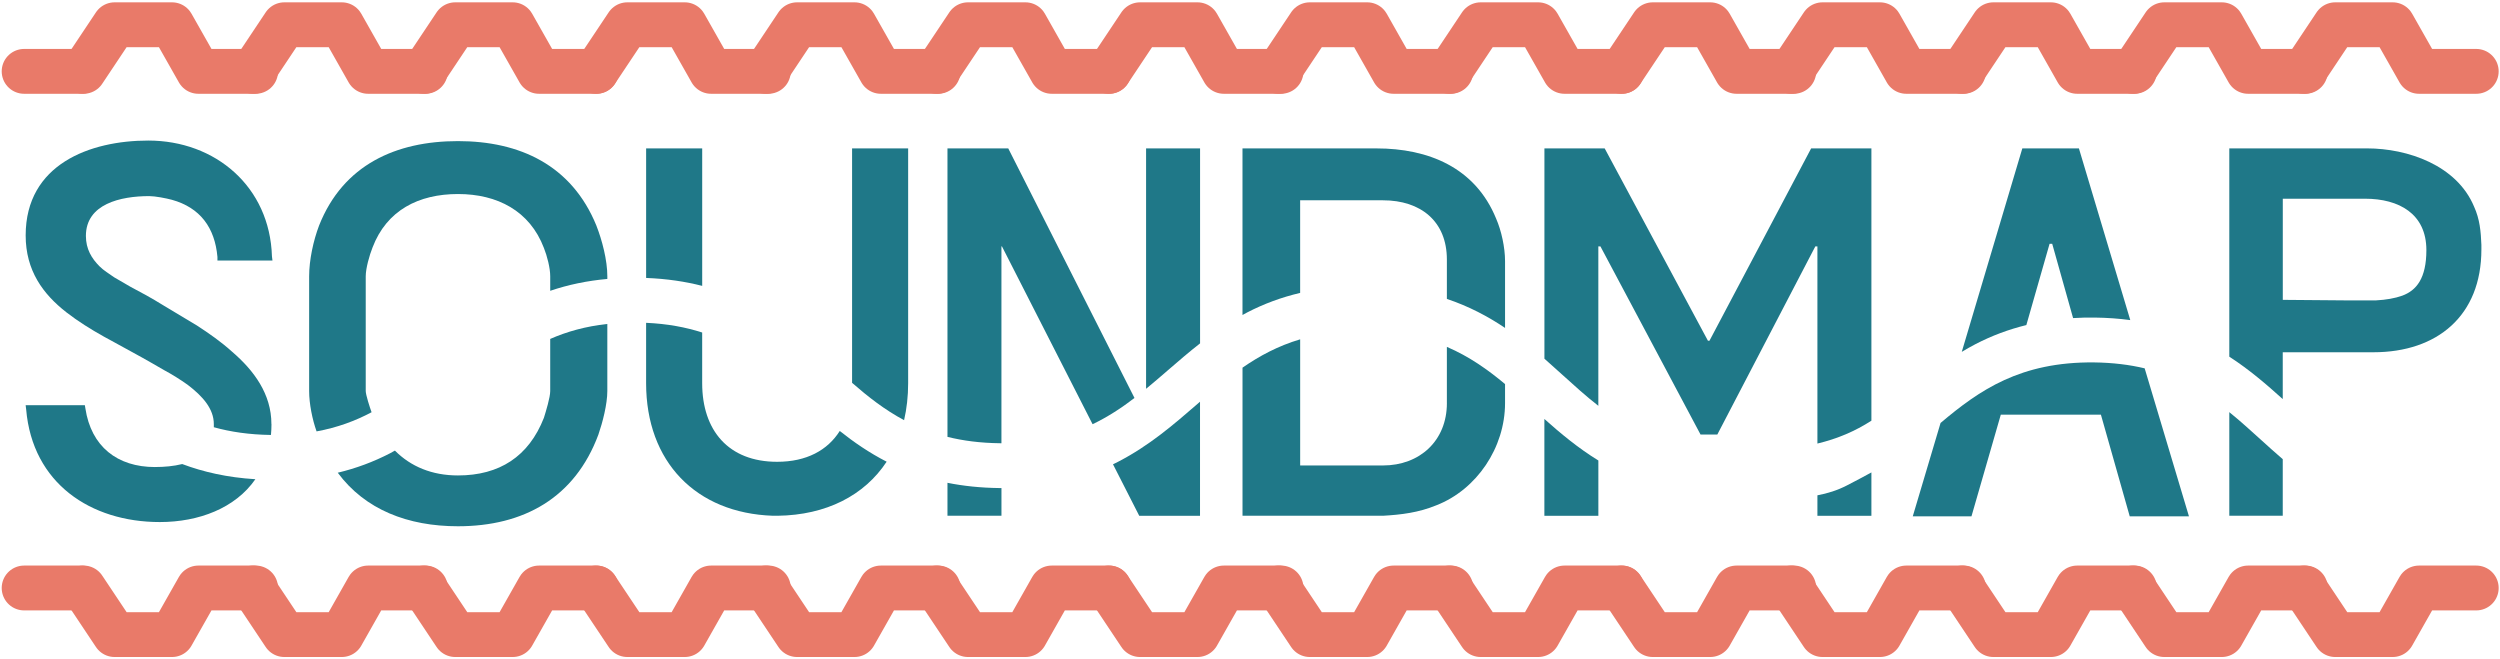 <svg width="1009" height="266" viewBox="0 0 1009 266" fill="none" xmlns="http://www.w3.org/2000/svg">
<path d="M62.588 188.501C47.358 188.501 36.788 180.251 34.458 164.811L34.248 163.541H10.348L10.558 165.231C13.098 195.051 36.578 210.701 64.498 210.701C80.258 210.701 94.978 205.081 103.068 193.411C91.738 192.711 82.038 190.491 73.538 187.291C70.118 188.151 66.338 188.491 62.598 188.491L62.588 188.501Z" fill="#1F7888"/>
<path d="M109.539 171.15C109.539 159.09 102.559 149.58 93.679 141.96C89.239 137.94 84.369 134.56 79.509 131.39C74.649 128.43 69.989 125.68 65.759 123.14C61.319 120.39 57.089 118.06 52.649 115.74C50.539 114.47 48.209 113.2 46.089 111.93C43.979 110.45 41.859 109.18 40.169 107.49C36.999 104.32 34.669 100.51 34.669 95.221C34.669 82.32 48.629 79.15 60.259 79.15C62.589 79.15 67.029 80.001 69.359 80.63C80.779 83.8 86.699 91.841 87.759 103.68V105.16H109.969L109.759 103.47C108.909 75.341 86.919 56.73 59.849 56.73C36.369 56.73 10.359 66.251 10.359 95.01C10.359 109.18 17.339 118.7 26.859 126.1C31.509 129.7 36.589 132.87 41.879 135.83C47.169 138.79 52.459 141.54 57.319 144.29C59.859 145.77 63.029 147.46 66.199 149.37C69.369 151.06 72.759 153.18 75.719 155.29C81.849 159.94 86.299 165.02 86.299 171.15V172.43C93.039 174.31 100.609 175.43 109.359 175.55C109.489 174.13 109.569 172.66 109.569 171.15H109.539Z" fill="#1F7888"/>
<path d="M149.94 166.291C149.3 164.601 147.609 159.311 147.609 157.831V111.511C147.609 108.341 149.089 103.051 150.359 99.881C156.069 84.861 168.97 78.311 184.84 78.311C200.71 78.311 213.82 85.081 219.53 100.101C220.8 103.271 222.07 108.141 222.07 111.521V117.371C229.34 114.901 236.99 113.311 245.12 112.581V111.521C245.12 104.961 243 96.931 240.68 91.001C230.74 66.681 209.8 56.951 184.84 56.951C159.88 56.951 138.519 66.471 128.789 91.001C126.459 97.131 124.77 104.961 124.77 111.521V157.841C124.77 162.951 126.06 169.321 127.77 174.111C136.24 172.551 143.469 169.841 149.969 166.381C149.969 166.361 149.95 166.331 149.94 166.311V166.291Z" fill="#1F7888"/>
<path d="M222.066 157.83C222.066 160.37 220.376 165.87 219.526 168.62C213.396 184.27 201.546 191.89 184.836 191.89C174.356 191.89 165.786 188.31 159.386 181.86C158.716 182.23 158.066 182.61 157.376 182.97C150.696 186.43 143.696 189.02 136.316 190.79C147.366 205.72 164.646 212.4 184.836 212.4C211.276 212.4 232.006 200.98 241.516 175.39C243.206 170.52 245.116 163.12 245.116 157.83V130.75C236.306 131.71 228.776 133.85 222.066 136.79V157.83Z" fill="#1F7888"/>
<path d="M366.528 154.651V59.891H343.898V154.511C350.378 160.161 357.078 165.411 364.888 169.581C365.958 164.941 366.528 159.951 366.528 154.641V154.651Z" fill="#1F7888"/>
<path d="M313.65 186.381C293.98 186.381 283.4 173.691 283.4 154.651V134.201C276.79 132.071 269.36 130.671 260.77 130.291V154.651C260.77 186.381 280.86 207.101 311.96 208.161H313.859C333.419 207.901 348.869 199.991 357.849 186.341C350.789 182.721 344.6 178.451 338.93 173.941C334 181.751 325.49 186.381 313.65 186.381Z" fill="#1F7888"/>
<path d="M283.407 59.9H260.777V112.18C269.137 112.5 276.617 113.64 283.407 115.38V59.9Z" fill="#1F7888"/>
<path d="M404.178 178.891V99.441H404.388L440.968 171.211C447.148 168.251 452.658 164.621 457.878 160.621L406.928 59.891H382.398V176.321C388.668 177.881 395.638 178.801 403.588 178.891C403.788 178.891 403.978 178.891 404.188 178.891H404.178Z" fill="#1F7888"/>
<path d="M451.397 186.301C450.677 186.671 449.947 187.031 449.207 187.391L459.797 208.171H484.327V162.131C483.977 162.441 483.617 162.741 483.267 163.051C473.747 171.301 463.897 179.831 451.387 186.301H451.397Z" fill="#1F7888"/>
<path d="M484.349 138.58V59.9H462.559V156.92C465.549 154.47 468.479 151.93 471.439 149.37C475.609 145.76 479.859 142.1 484.349 138.58Z" fill="#1F7888"/>
<path d="M382.398 194.871V208.161H404.188V196.981C403.918 196.981 403.658 196.981 403.388 196.981C395.718 196.891 388.768 196.141 382.398 194.861V194.871Z" fill="#1F7888"/>
<path d="M524.739 118.21V80.84H558.159C573.389 80.84 583.959 89.3 583.959 104.74V120.64C592.919 123.65 600.589 127.74 607.439 132.35V105.37C607.439 99.87 605.959 93.1 603.839 88.24C595.379 67.51 576.339 59.9 555.619 59.9H501.469V127.14C502.089 126.8 502.679 126.45 503.309 126.13C510.109 122.61 517.209 119.99 524.729 118.22L524.739 118.21Z" fill="#1F7888"/>
<path d="M583.967 162.691C583.967 177.921 572.967 187.861 558.167 187.861H524.747V136.951C515.817 139.611 508.327 143.641 501.477 148.391V208.161H558.157C565.557 207.741 572.537 206.891 579.727 203.931C596.017 197.581 607.437 180.661 607.437 162.691V155.011C600.407 149.141 592.947 143.861 583.957 140.001V162.691H583.967Z" fill="#1F7888"/>
<path d="M645.088 163.811V99.451H645.938L686.338 175.381H693.108L732.658 99.451H733.508V179.021C741.678 177.051 748.648 174.061 755.298 169.791V59.891H730.978L689.948 137.511H689.318L647.648 59.891H623.328V144.771C625.768 146.911 628.138 149.061 630.468 151.171C635.298 155.551 640.058 159.861 645.118 163.811H645.088Z" fill="#1F7888"/>
<path d="M733.508 199.9V208.17H755.298V190.67C752.178 192.39 748.918 194.11 745.428 195.91C741.568 197.91 737.598 199.14 733.508 199.91V199.9Z" fill="#1F7888"/>
<path d="M623.309 208.17H645.099V185.86C636.879 180.8 629.859 174.93 623.309 169.1V208.17Z" fill="#1F7888"/>
<path d="M817.839 131.18L827.209 98.39H828.27L836.699 128.38C839.529 128.21 842.409 128.13 845.359 128.17C850.469 128.23 855.26 128.58 859.78 129.19L839.05 59.9H816.209L791.77 142.01C793.58 140.92 795.419 139.87 797.349 138.87C803.859 135.5 810.669 132.95 817.849 131.19L817.839 131.18Z" fill="#1F7888"/>
<path d="M783.206 170.721L771.996 208.381H795.686L807.526 167.351H847.926L859.556 208.381H883.456L865.586 148.661C859.506 147.211 852.776 146.361 845.136 146.271C815.506 145.981 798.976 157.381 783.196 170.721H783.206Z" fill="#1F7888"/>
<path d="M921.326 142.171H957.916C983.716 142.171 1001.49 127.371 1001.49 100.711V98.811C1001.28 93.521 1000.85 88.451 998.526 83.371C991.546 66.661 971.666 59.891 955.376 59.891H899.746V143.951C907.846 149.191 914.796 155.191 921.316 161.071V142.171H921.326ZM921.326 80.201H954.536C968.286 80.201 979.286 86.331 979.286 100.931C979.286 112.351 975.266 117.221 969.556 119.331C966.596 120.391 962.996 121.021 958.986 121.231H946.296C938.046 121.231 929.586 121.021 921.336 121.021V80.201H921.326Z" fill="#1F7888"/>
<path d="M899.748 166.34V208.16H921.318V185.33C918.208 182.66 915.228 179.96 912.308 177.31C908.148 173.54 904.038 169.82 899.738 166.33L899.748 166.34Z" fill="#1F7888"/>
<path d="M33.719 28.8L46.259 9.99H69.419L80.079 28.8H103.169" stroke="#E97A69" stroke-width="18.1" stroke-linecap="round" stroke-linejoin="round"/>
<path d="M102.227 28.8L114.767 9.99H137.937L148.587 28.8H171.677" stroke="#E97A69" stroke-width="18.1" stroke-linecap="round" stroke-linejoin="round"/>
<path d="M171.207 28.8L183.747 9.99H206.907L217.567 28.8H240.647" stroke="#E97A69" stroke-width="18.1" stroke-linecap="round" stroke-linejoin="round"/>
<path d="M240.648 28.8L253.198 9.99H276.358L287.008 28.8H310.098" stroke="#E97A69" stroke-width="18.1" stroke-linecap="round" stroke-linejoin="round"/>
<path d="M309.168 28.8L321.708 9.99H344.868L355.528 28.8H378.608" stroke="#E97A69" stroke-width="18.1" stroke-linecap="round" stroke-linejoin="round"/>
<path d="M378.137 28.8L390.687 9.99H413.847L424.497 28.8H447.587" stroke="#E97A69" stroke-width="18.1" stroke-linecap="round" stroke-linejoin="round"/>
<path d="M447.59 28.8L460.13 9.99H483.29L493.95 28.8H517.03" stroke="#E97A69" stroke-width="18.1" stroke-linecap="round" stroke-linejoin="round"/>
<path d="M516.098 28.8L528.638 9.99H551.808L562.458 28.8H585.548" stroke="#E97A69" stroke-width="18.1" stroke-linecap="round" stroke-linejoin="round"/>
<path d="M585.078 28.8L597.618 9.99H620.778L631.438 28.8H654.518" stroke="#E97A69" stroke-width="18.1" stroke-linecap="round" stroke-linejoin="round"/>
<path d="M654.52 28.8L667.069 9.99H690.229L700.88 28.8H723.969" stroke="#E97A69" stroke-width="18.1" stroke-linecap="round" stroke-linejoin="round"/>
<path d="M723.039 28.8L735.579 9.99H758.739L769.389 28.8H792.479" stroke="#E97A69" stroke-width="18.1" stroke-linecap="round" stroke-linejoin="round"/>
<path d="M792.008 28.8L804.548 9.99H827.718L838.368 28.8H861.458" stroke="#E97A69" stroke-width="18.1" stroke-linecap="round" stroke-linejoin="round"/>
<path d="M860.988 28.8L873.528 9.99H896.698L907.348 28.8H930.438" stroke="#E97A69" stroke-width="18.1" stroke-linecap="round" stroke-linejoin="round"/>
<path d="M929.969 28.8L942.509 9.99H965.669L976.329 28.8H999.409" stroke="#E97A69" stroke-width="18.1" stroke-linecap="round" stroke-linejoin="round"/>
<path d="M32.818 28.801H9.738" stroke="#E97A69" stroke-width="18.1" stroke-linecap="round" stroke-linejoin="round"/>
<path d="M33.719 237.311L46.259 256.121H69.419L80.079 237.311H103.169" stroke="#E97A69" stroke-width="18.1" stroke-linecap="round" stroke-linejoin="round"/>
<path d="M102.227 237.311L114.767 256.121H137.937L148.587 237.311H171.677" stroke="#E97A69" stroke-width="18.1" stroke-linecap="round" stroke-linejoin="round"/>
<path d="M171.207 237.311L183.747 256.121H206.907L217.567 237.311H240.647" stroke="#E97A69" stroke-width="18.1" stroke-linecap="round" stroke-linejoin="round"/>
<path d="M240.648 237.311L253.198 256.121H276.358L287.008 237.311H310.098" stroke="#E97A69" stroke-width="18.1" stroke-linecap="round" stroke-linejoin="round"/>
<path d="M309.168 237.311L321.708 256.121H344.868L355.528 237.311H378.608" stroke="#E97A69" stroke-width="18.1" stroke-linecap="round" stroke-linejoin="round"/>
<path d="M378.137 237.311L390.687 256.121H413.847L424.497 237.311H447.587" stroke="#E97A69" stroke-width="18.1" stroke-linecap="round" stroke-linejoin="round"/>
<path d="M447.59 237.311L460.13 256.121H483.29L493.95 237.311H517.03" stroke="#E97A69" stroke-width="18.1" stroke-linecap="round" stroke-linejoin="round"/>
<path d="M516.098 237.311L528.638 256.121H551.808L562.458 237.311H585.548" stroke="#E97A69" stroke-width="18.1" stroke-linecap="round" stroke-linejoin="round"/>
<path d="M585.078 237.311L597.618 256.121H620.778L631.438 237.311H654.518" stroke="#E97A69" stroke-width="18.1" stroke-linecap="round" stroke-linejoin="round"/>
<path d="M654.52 237.311L667.069 256.121H690.229L700.88 237.311H723.969" stroke="#E97A69" stroke-width="18.1" stroke-linecap="round" stroke-linejoin="round"/>
<path d="M723.039 237.311L735.579 256.121H758.739L769.389 237.311H792.479" stroke="#E97A69" stroke-width="18.1" stroke-linecap="round" stroke-linejoin="round"/>
<path d="M792.008 237.311L804.548 256.121H827.718L838.368 237.311H861.458" stroke="#E97A69" stroke-width="18.1" stroke-linecap="round" stroke-linejoin="round"/>
<path d="M860.988 237.311L873.528 256.121H896.698L907.348 237.311H930.438" stroke="#E97A69" stroke-width="18.1" stroke-linecap="round" stroke-linejoin="round"/>
<path d="M929.969 237.311L942.509 256.121H965.669L976.329 237.311H999.409" stroke="#E97A69" stroke-width="18.1" stroke-linecap="round" stroke-linejoin="round"/>
<path d="M32.818 237.311H9.738" stroke="#E97A69" stroke-width="18.1" stroke-linecap="round" stroke-linejoin="round"/>
</svg>
